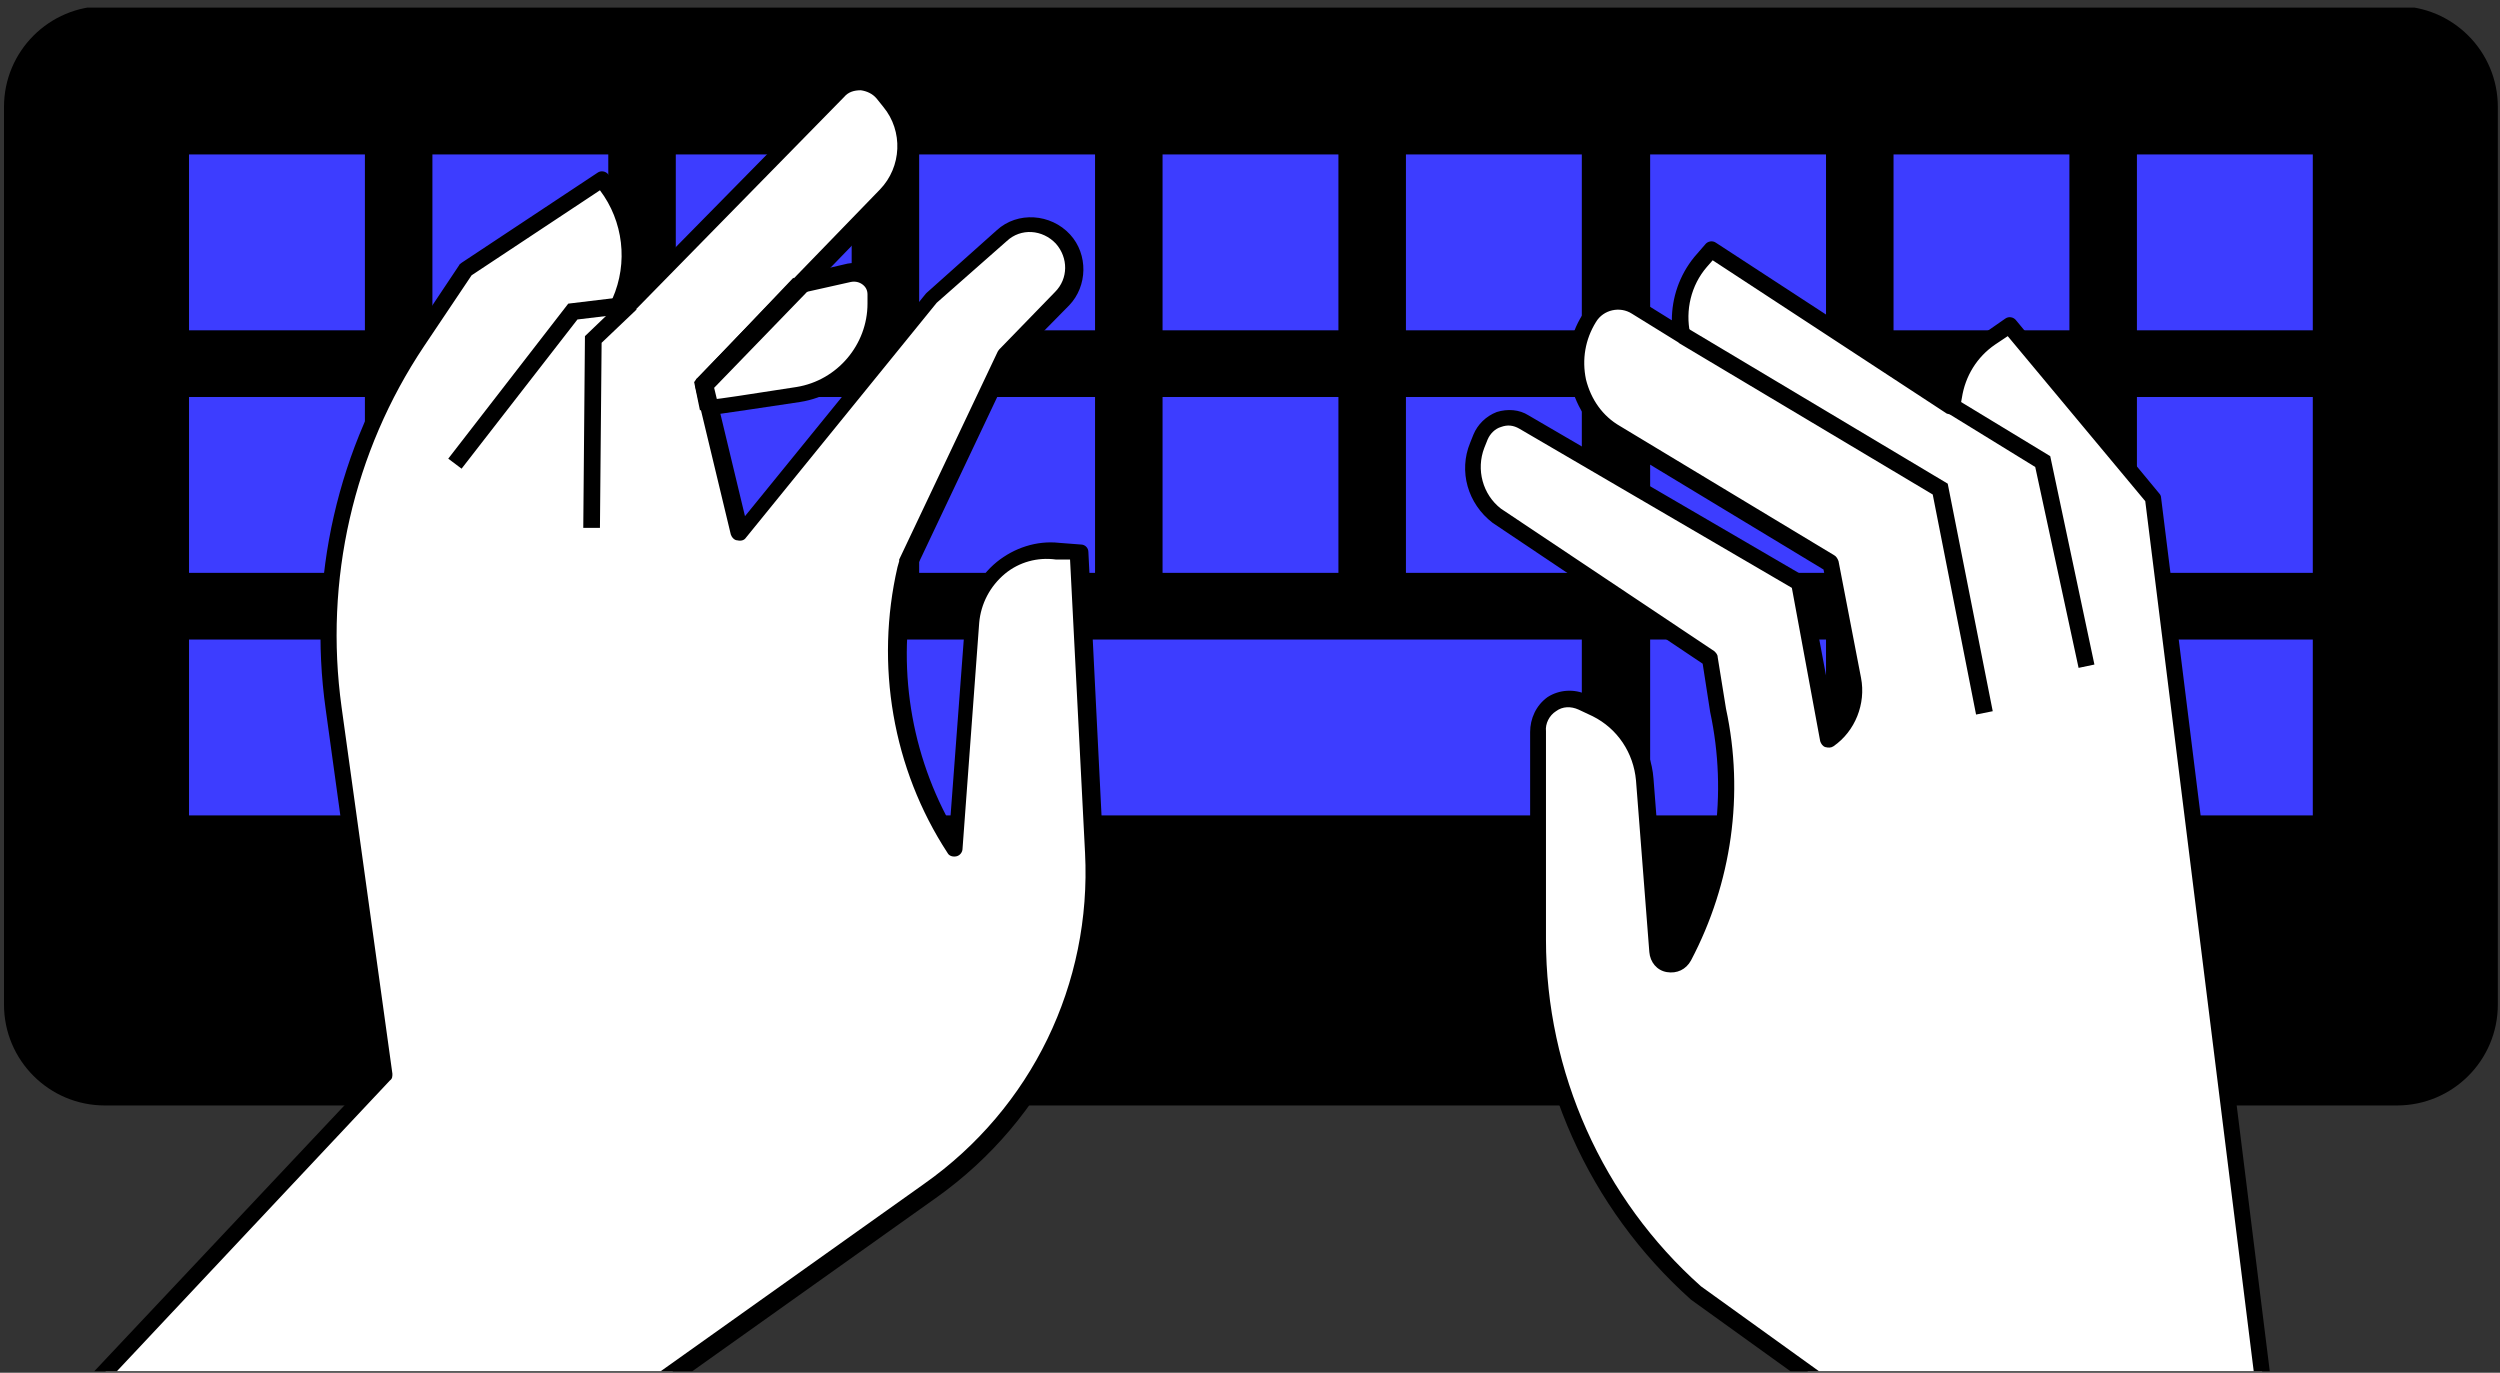 <svg xmlns="http://www.w3.org/2000/svg" width="275" height="151" viewBox="0 0 275 151" fill="none"><rect x="0" y="0" width="275" height="151" fill="#333333" stroke="none"/><g clip-path="url(#clip0_271_109)"><path d="M263.667 0.668H11.533C5.406 0.668 0.439 5.635 0.439 11.762V110.507C0.439 116.634 5.406 121.601 11.533 121.601H263.667C269.794 121.601 274.761 116.634 274.761 110.507V11.762C274.761 5.635 269.794 0.668 263.667 0.668Z" fill="black"></path><path d="M40.139 16.988H20.793V36.334H40.139V16.988Z" fill="#3D3DFF"></path><path d="M66.911 16.988H47.565V36.334H66.911V16.988Z" fill="#3D3DFF"></path><path d="M93.683 16.988H74.337V36.334H93.683V16.988Z" fill="#3D3DFF"></path><path d="M120.455 16.988H101.109V36.334H120.455V16.988Z" fill="#3D3DFF"></path><path d="M147.226 16.988H127.881V36.334H147.226V16.988Z" fill="#3D3DFF"></path><path d="M173.999 16.988H154.653V36.334H173.999V16.988Z" fill="#3D3DFF"></path><path d="M200.862 16.988H181.517V36.334H200.862V16.988Z" fill="#3D3DFF"></path><path d="M227.635 16.988H208.289V36.334H227.635V16.988Z" fill="#3D3DFF"></path><path d="M254.407 16.988H235.062V36.334H254.407V16.988Z" fill="#3D3DFF"></path><path d="M40.139 43.669H20.793V63.014H40.139V43.669Z" fill="#3D3DFF"></path><path d="M66.911 43.669H47.565V63.014H66.911V43.669Z" fill="#3D3DFF"></path><path d="M93.683 43.669H74.337V63.014H93.683V43.669Z" fill="#3D3DFF"></path><path d="M120.455 43.669H101.109V63.014H120.455V43.669Z" fill="#3D3DFF"></path><path d="M147.226 43.669H127.881V63.014H147.226V43.669Z" fill="#3D3DFF"></path><path d="M173.999 43.669H154.653V63.014H173.999V43.669Z" fill="#3D3DFF"></path><path d="M200.862 43.669H181.517V63.014H200.862V43.669Z" fill="#3D3DFF"></path><path d="M227.635 43.669H208.289V63.014H227.635V43.669Z" fill="#3D3DFF"></path><path d="M254.407 43.669H235.062V63.014H254.407V43.669Z" fill="#3D3DFF"></path><path d="M40.139 70.349H20.793V89.695H40.139V70.349Z" fill="#3D3DFF"></path><path d="M166.023 70.349H154.654H47.565V89.695H154.654H166.023H173.999V70.349H166.023Z" fill="#3D3DFF"></path><path d="M200.862 70.349H181.517V89.695H200.862V70.349Z" fill="#3D3DFF"></path><path d="M227.635 70.349H208.289V89.695H227.635V70.349Z" fill="#3D3DFF"></path><path d="M254.407 70.349H235.062V89.695H254.407V70.349Z" fill="#3D3DFF"></path><path d="M87.999 31.2L93.5 29.916C94.967 29.549 96.434 30.741 96.434 32.208V33.217C96.434 38.259 92.858 42.569 87.907 43.302C83.14 44.035 78.189 44.769 77.914 44.769L75.255 38.901L87.999 31.016V31.2Z" fill="white"></path><path d="M77.822 45.869C77.455 45.869 77.18 45.686 76.996 45.319L74.338 39.451C74.154 38.993 74.338 38.534 74.704 38.259L87.448 30.374C87.448 30.374 87.632 30.374 87.724 30.283L93.225 28.999C94.233 28.816 95.242 28.999 95.975 29.641C96.8 30.283 97.259 31.2 97.259 32.208V33.217C97.35 38.626 93.316 43.394 87.999 44.219C78.28 45.686 78.005 45.686 77.822 45.686V45.869ZM76.355 39.451L78.372 43.944C79.289 43.852 81.764 43.485 87.632 42.568C92.124 41.835 95.425 37.892 95.425 33.4V32.391C95.425 31.933 95.242 31.566 94.875 31.291C94.508 31.016 94.05 30.924 93.591 31.016L88.274 32.208L76.355 39.543V39.451Z" fill="black"></path><path d="M9.7 152.866L42.157 118.3L36.564 77.959C34.639 63.84 37.847 49.537 45.732 37.617L51.05 29.641L65.995 19.739C69.204 23.498 70.029 28.724 68.012 33.217L67.829 33.583L69.204 33.308L92.033 10.02C93.409 8.645 95.701 8.737 96.984 10.204L97.718 11.121C100.193 14.146 100.01 18.639 97.259 21.389L77.18 42.11L81.123 58.522L102.21 32.667L110.004 25.79C111.929 24.048 114.955 24.232 116.697 26.157C118.439 27.991 118.347 30.924 116.605 32.758L110.462 39.084L99.643 61.914L99.46 62.556C96.984 73.1 98.91 84.194 104.778 93.27L106.611 68.424C106.795 66.04 107.895 63.84 109.729 62.373C111.471 60.906 113.671 60.264 115.963 60.447L118.347 60.63L119.997 93.729C120.731 108.398 113.946 122.426 101.935 130.953L71.129 152.866H9.7Z" fill="white"></path><path d="M71.404 153.782C71.129 153.782 70.854 153.691 70.671 153.416C70.396 152.957 70.487 152.407 70.854 152.132L101.66 130.219C113.488 121.876 120.089 108.215 119.355 93.82L117.705 61.547H116.146C114.129 61.272 112.112 61.822 110.554 63.106C108.903 64.481 107.895 66.407 107.711 68.515L105.878 93.362C105.878 93.729 105.603 94.096 105.236 94.187C104.869 94.279 104.411 94.187 104.227 93.82C98.176 84.56 96.251 73.1 98.726 62.373L98.91 61.731C98.91 61.731 98.91 61.639 98.91 61.547L109.729 38.718C109.729 38.718 109.82 38.534 109.912 38.443L116.055 32.116C117.522 30.649 117.522 28.357 116.146 26.799C114.68 25.24 112.296 25.057 110.737 26.524L103.036 33.308L82.04 59.163C81.856 59.439 81.49 59.53 81.123 59.439C80.756 59.439 80.481 59.072 80.389 58.797L76.447 42.385C76.447 42.11 76.447 41.743 76.722 41.56L96.801 20.839C99.185 18.364 99.368 14.421 97.168 11.762L96.434 10.845C95.976 10.295 95.334 10.02 94.692 9.929C93.959 9.929 93.317 10.112 92.859 10.662L70.029 33.95C69.937 34.042 69.754 34.133 69.57 34.225L68.195 34.5C67.829 34.5 67.553 34.5 67.278 34.133C67.095 33.858 67.003 33.492 67.187 33.217L67.37 32.85C69.112 28.907 68.562 24.323 65.995 20.931L51.875 30.283L46.649 38.076C38.856 49.72 35.647 63.84 37.572 77.776L43.165 118.117C43.165 118.392 43.165 118.667 42.89 118.85L10.434 153.416C10.067 153.782 9.517 153.782 9.15 153.416C8.783 153.049 8.783 152.499 9.15 152.132L41.331 117.934L35.83 78.051C33.813 63.748 37.114 49.17 45.182 37.159L50.5 29.183C50.5 29.091 50.683 28.999 50.775 28.907L65.72 19.006C66.087 18.73 66.637 18.822 66.912 19.189C69.937 22.673 70.946 27.441 69.754 31.841L91.667 9.562C92.492 8.737 93.684 8.278 94.876 8.278C96.067 8.278 97.168 8.92 97.993 9.837L98.726 10.754C101.477 14.146 101.294 19.097 98.268 22.306L78.556 42.66L81.948 56.78L101.844 32.3C101.844 32.3 101.844 32.3 101.935 32.208L109.637 25.332C111.929 23.223 115.596 23.498 117.705 25.79C119.722 27.991 119.631 31.475 117.613 33.583L111.562 39.726L100.835 62.373V62.923C98.543 72.275 99.918 82.177 104.502 90.52L106.153 68.515C106.336 65.948 107.62 63.473 109.637 61.822C111.562 60.264 114.038 59.439 116.513 59.714L118.897 59.897C119.355 59.897 119.722 60.264 119.722 60.722L121.373 93.82C122.106 108.857 115.23 123.068 102.944 131.778L72.138 153.691C71.954 153.782 71.771 153.874 71.588 153.874L71.404 153.782Z" fill="black"></path><path d="M50.774 51.554L49.307 50.453L62.509 33.4L67.827 32.758L68.102 34.592L63.518 35.142L50.774 51.554Z" fill="black"></path><path d="M65.994 58.063H64.16L64.344 36.976L68.744 32.758L70.028 34.042L66.177 37.709L65.994 58.063Z" fill="black"></path><path d="M249.09 152.866L236.896 54.854L221.126 35.784L219.017 37.251C216.817 38.809 215.35 41.102 214.983 43.76L214.8 44.769L188.303 27.44L187.111 28.816C185.185 31.108 184.452 34.042 185.002 36.976L179.959 33.858C178.217 32.758 175.925 33.308 174.825 35.05C172.074 39.359 173.45 45.136 177.85 47.794L201.414 62.006L203.889 74.842C204.347 77.409 203.339 79.976 201.23 81.443L198.021 64.114L167.673 46.419C165.931 45.411 163.639 46.144 162.906 48.07L162.539 48.986C161.439 51.737 162.356 54.946 164.74 56.688L188.211 72.366L189.128 78.051C191.145 87.219 189.77 96.846 185.369 105.098C184.635 106.473 182.618 106.015 182.435 104.456L180.968 85.569C180.693 82.268 178.676 79.243 175.742 77.775L174.183 77.042C171.799 75.85 169.14 77.684 169.232 80.343V103.172C169.232 118.025 175.558 132.145 186.652 142.047L201.689 152.866H249.09Z" fill="white"></path><path d="M249.09 153.783C248.631 153.783 248.265 153.416 248.173 152.957L235.979 55.129L220.851 36.976L219.476 37.893C217.458 39.268 216.175 41.377 215.808 43.761L215.625 44.769C215.625 45.044 215.35 45.319 215.075 45.502C214.8 45.594 214.433 45.594 214.158 45.502L188.394 28.632L187.753 29.366C186.01 31.383 185.369 34.133 185.919 36.701C185.919 37.068 185.919 37.434 185.552 37.618C185.277 37.801 184.819 37.801 184.544 37.618L179.501 34.5C178.217 33.675 176.384 34.042 175.558 35.417C174.366 37.343 174 39.543 174.458 41.743C175.008 43.944 176.292 45.778 178.217 46.878L201.78 61.089C201.964 61.181 202.147 61.456 202.239 61.731L204.714 74.567C205.264 77.409 204.072 80.434 201.689 82.085C201.414 82.268 201.139 82.268 200.772 82.177C200.497 82.085 200.313 81.81 200.222 81.535L197.104 64.665L167.123 47.153C166.482 46.786 165.84 46.694 165.106 46.969C164.465 47.153 163.914 47.703 163.639 48.345L163.273 49.262C162.356 51.645 163.089 54.396 165.106 55.955L188.578 71.633C188.761 71.816 188.944 71.999 188.944 72.275L189.861 77.959C191.878 87.311 190.503 97.121 186.01 105.648C185.46 106.656 184.452 107.115 183.352 106.931C182.251 106.748 181.518 105.831 181.426 104.731L179.959 85.844C179.684 82.818 177.942 80.159 175.192 78.784L173.633 78.051C172.808 77.684 171.891 77.684 171.158 78.234C170.424 78.692 169.966 79.609 170.057 80.434V103.356C170.057 117.934 176.292 131.87 187.111 141.497L202.147 152.316C202.514 152.591 202.605 153.141 202.33 153.599C202.055 153.966 201.505 154.058 201.047 153.783L186.01 142.964C174.733 132.878 168.315 118.484 168.315 103.356V80.526C168.315 79.059 168.957 77.592 170.241 76.675C171.524 75.85 173.175 75.758 174.55 76.4L176.109 77.134C179.409 78.784 181.61 81.993 181.885 85.66L183.352 104.548C183.352 105.006 183.718 105.098 183.81 105.098C183.902 105.098 184.268 105.098 184.452 104.823C188.761 96.754 190.045 87.311 188.119 78.326L187.294 73.008L164.189 57.513C161.439 55.404 160.43 51.829 161.714 48.712L162.081 47.795C162.539 46.694 163.456 45.778 164.648 45.319C165.84 44.952 167.123 45.044 168.132 45.686L198.48 63.381C198.755 63.473 198.846 63.748 198.938 64.023L201.872 79.701C202.881 78.417 203.339 76.767 202.972 75.025L200.588 62.648L177.392 48.62C175.008 47.245 173.45 44.952 172.808 42.294C172.166 39.635 172.624 36.884 174.091 34.592C175.467 32.392 178.401 31.75 180.509 33.125L183.902 35.234C183.902 32.758 184.727 30.283 186.377 28.266L187.569 26.89C187.844 26.524 188.394 26.432 188.761 26.707L214.066 43.21C214.616 40.46 216.175 38.076 218.467 36.517L220.576 35.05C220.942 34.775 221.493 34.867 221.768 35.234L237.537 54.304C237.629 54.396 237.721 54.579 237.721 54.763L249.915 152.774C249.915 153.232 249.64 153.691 249.09 153.783C249.09 153.783 249.09 153.783 248.998 153.783H249.09Z" fill="black"></path><path d="M217.367 78.601L212.6 54.396L184.636 37.709L185.553 36.059L214.25 53.204L219.201 78.234L217.367 78.601Z" fill="black"></path><path d="M228.644 73.466L223.876 51.37L214.341 45.502L215.258 43.944L225.526 50.178L230.386 73.1L228.644 73.466Z" fill="black"></path><path d="M76.995 45.136L76.353 42.019L87.264 30.558L88.639 31.841L78.371 42.569L78.737 44.769L76.995 45.136Z" fill="black"></path></g><defs><clipPath id="clip0_271_109"><rect width="275" height="150" fill="white" transform="translate(0 0.834)"></rect></clipPath></defs></svg>